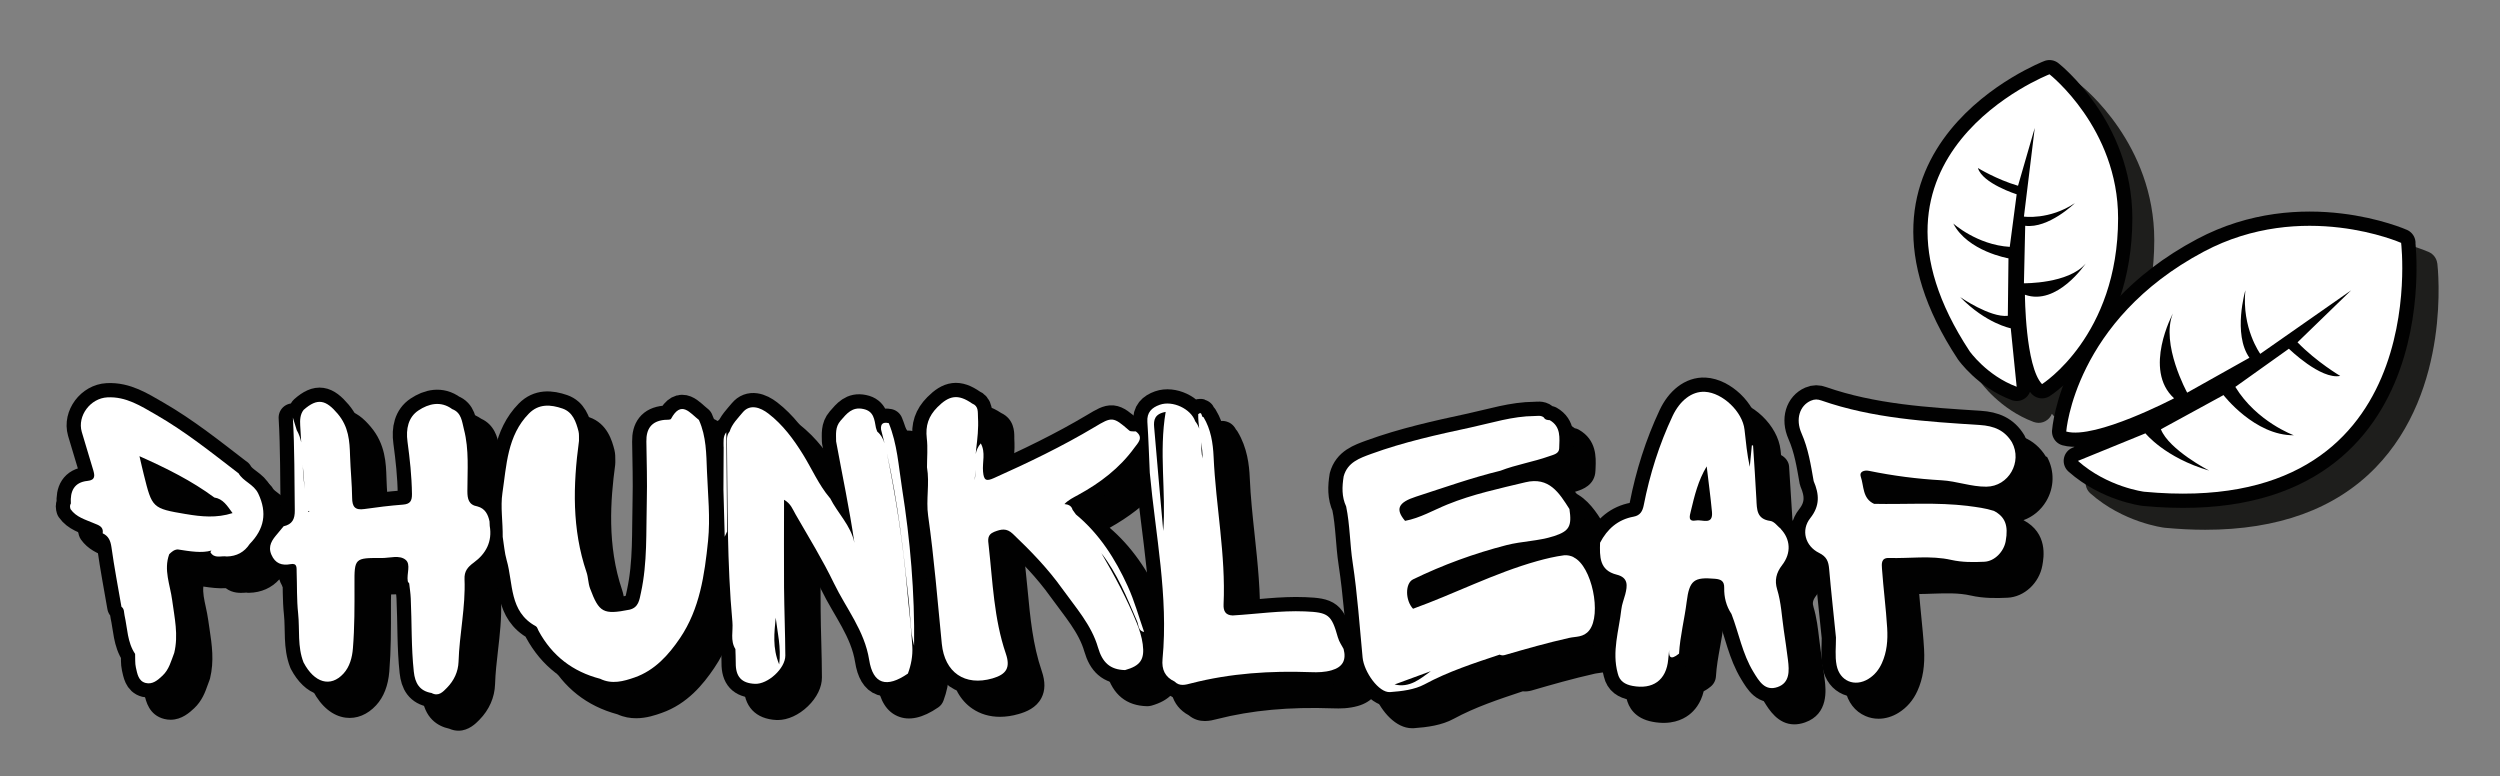 <?xml version="1.0" encoding="UTF-8"?>
<svg id="Capa_1" data-name="Capa 1" xmlns="http://www.w3.org/2000/svg" viewBox="0 0 351 109">
  <rect x="0" y="0" width="351" height="109" fill="#808080" stroke="none"/>
  <defs>
    <style>
      .cls-1 {
        fill: #1e1e1c;
      }

      .cls-1, .cls-2, .cls-3 {
        stroke-width: 0px;
      }

      .cls-2 {
        fill: #010101;
      }

      .cls-4 {
        fill: none;
        stroke: #010101;
        stroke-linecap: round;
        stroke-linejoin: round;
        stroke-width: 4px;
      }

      .cls-3 {
        fill: #fff;
      }
    </style>
  </defs>
  <g>
    <path class="cls-2" d="M287.27,64.14c-1.71-2.79-4.3-3.26-6.1-3.38l-.35-.02c-7.14-.46-14.53-.93-21.36-3.31-.66-.23-1.67-.47-2.94.09-1.17.52-2.08,1.46-2.55,2.67-.54,1.39-.46,3.01.22,4.56.8,1.8,1.13,3.75,1.48,5.83l.07.4c.03.15.07.3.13.45.61,1.43.56,2.2-.21,3.17-.4.5-.69,1.06-.89,1.65-.06-.07-.1-.15-.17-.21-.07-.07-.14-.14-.21-.2-.1-.08-.2-.19-.31-.29-.46-.46-1.16-1.15-2.2-1.29-.06,0-.11-.02-.14-.02-.04-.22-.06-.59-.07-.86v-.25c-.11-1.79-.22-3.58-.34-5.38l-.14-2.24c-.04-.69-.51-1.29-1.13-1.62-.01-.14-.03-.27-.04-.41l-.03-.28c-.37-3.46-3.99-6.91-7.44-7.1-2.64-.15-5.04,1.55-6.44,4.52-1.91,4.05-3.29,8.31-4.21,13.02,0,.02,0,.04-.01.06-2.59.53-4.59,2.1-5.92,4.67-.14.27-.22.66-.23.96,0,.22-.01.46-.01.71-.27-.21-.56-.4-.88-.55,0,0,0,0,0,0-.27-.12-.54-.22-.82-.3,1.35-1.04,1.73-2.55,1.37-4.94-.04-.27-.16-.58-.31-.81-.93-1.47-2.15-3.42-4.16-4.32.11-.04.21-.07.32-.11l.22-.07c.61-.2,2.47-.8,2.53-2.86l.02-.4c.06-1.46.16-3.91-2.35-5.35-.17-.1-.37-.17-.58-.21-.92-.75-1.92-.67-2.4-.64-.06,0-.11,0-.16,0-2.54.01-4.91.59-7.2,1.14-.73.18-1.45.35-2.18.51-5.11,1.1-9.7,2.14-14.19,3.77l-.11.04c-1.78.65-4.23,1.54-5.02,4.48-.02.07-.03.13-.04.2-.23,1.42-.39,3.28.4,5.15.25,1.31.36,2.67.48,4.09.1,1.15.19,2.34.37,3.52.35,2.31.6,4.67.81,7-1-1.81-2.44-2.33-5.47-2.46-2.44-.1-4.83.11-7.14.32-.78.07-1.56.14-2.35.2.13-4.2-.31-8.36-.74-12.38-.28-2.61-.57-5.3-.68-7.93-.08-1.85-.35-4.26-1.7-6.51-.07-.12-.15-.23-.24-.32-.36-.7-.9-1-1.33-1.12-.26-.08-.69-.14-1.19,0-.38-.3-.79-.56-1.24-.77-1.5-.72-3.15-.85-4.51-.36-2.16.77-2.85,2.2-3.03,3.38-2.37-1.9-3.54-1.85-6.48-.1-4.34,2.59-8.88,4.77-12.59,6.46.06-.96.07-2.19-.61-3.42-.05-.09-.11-.18-.17-.26.06-.83.08-1.67.03-2.51,0-.09,0-.19,0-.29,0-.69-.03-2.48-1.85-3.33-2.62-1.75-4.93-1.47-7.25.85-1.66,1.67-2.34,3.64-2.06,6.01.09.78.07,1.63.04,2.53,0,.27-.01.55-.02.82-.3-2.13-.67-4.31-1.55-6.45-.25-.6-.77-1.04-1.4-1.19-.35-.08-.68-.11-.96-.1-.45-.82-1.23-1.6-2.65-1.89-2.65-.56-4.11,1.15-4.99,2.16l-.11.13c-1.19,1.37-1.15,2.86-1.12,3.84v.38c0,.12.02.24.04.35.2,1.07.4,2.14.6,3.21-.11-.19-.21-.39-.32-.58-.4-.74-.81-1.48-1.25-2.19-1.19-1.93-2.87-4.38-5.34-6.27-2.34-1.8-4.86-1.74-6.41.16-.12.14-.24.29-.37.43-.45.52-.97,1.13-1.37,1.89-.2.12-.38.26-.53.44-.14-.43-.29-.85-.48-1.27-.14-.3-.35-.56-.61-.76-.17-.13-.34-.29-.52-.44-.78-.7-1.97-1.76-3.58-1.47-1.06.19-1.78.88-2.25,1.5-2.71.31-4.3,2.19-4.26,5.05l.03,1.84c.04,2.13.08,4.33.03,6.47-.02.94-.03,1.88-.04,2.82-.03,3.36-.06,6.52-.73,9.64l-.06.27c-.04.19-.09.45-.15.62-1.52.29-2.03.28-2.17.23-.13-.1-.4-.52-.94-1.97-.07-.19-.12-.49-.16-.8-.06-.42-.14-.91-.31-1.42-2.12-6.25-1.63-12.65-.97-17.54.02-.12.02-.23.02-.35,0-.11,0-.22,0-.32,0-.4.01-.9-.13-1.46-.31-1.19-.96-3.68-3.52-4.57-2.79-.96-5.08-.57-6.8,1.19-3.07,3.12-3.59,7.09-4.04,10.58-.07.57-.15,1.13-.23,1.68-.03.21-.05.42-.07.63-.27-.15-.56-.28-.88-.37,0-.06,0-.14,0-.23,0-.58.01-1.17.02-1.75.05-2.41.09-4.89-.57-7.42-.04-.15-.07-.3-.11-.45-.22-.99-.62-2.79-2.5-3.65-2.03-1.38-4.44-1.29-6.81.26-1.94,1.28-2.81,3.52-2.43,6.3.25,1.84.54,4.24.61,6.66-1.44.13-2.92.3-4.39.51-.02-.98-.08-1.95-.15-2.89-.05-.84-.11-1.69-.13-2.53-.06-2-.13-4.74-2.22-7.19-.88-1.04-2.11-2.25-3.79-2.37-1.65-.1-2.99.87-3.84,1.62-.09.08-.18.18-.26.28-.08.11-.16.22-.23.34-.01,0-.03,0-.04,0-1,.18-1.7,1.07-1.65,2.08.18,3.16.21,6.37.23,9.47,0,1.15.02,2.31.04,3.46,0,.11,0,.19,0,.26-.15.03-.29.11-.43.17-.02-1.18-.32-2.4-.92-3.66-.55-1.16-1.43-1.82-2.07-2.3-.34-.25-.66-.5-.77-.69-.13-.24-.31-.44-.52-.61l-1.27-.98c-3.31-2.56-6.74-5.21-10.51-7.37l-.53-.31c-2.06-1.2-4.41-2.56-7.41-2.4-1.75.09-3.44,1.03-4.5,2.52-1.05,1.46-1.37,3.24-.9,4.87.25.86.51,1.72.77,2.58.2.67.41,1.33.6,2-1.91.62-3.02,2.28-3.01,4.57-.15.52-.13,1.1.05,1.71.06.21.16.41.28.59,1,1.42,2.41,1.98,3.53,2.42.2.08.39.16.59.24l.08.03c.13.57.52,1.05,1.09,1.32,0,.01.06.11.11.47.29,2.05.65,4.11,1.01,6.1.14.77.27,1.54.41,2.31.06.32.19.62.38.87.02.16.04.31.08.46.11.47.18.94.25,1.42.2,1.29.42,2.73,1.19,4.11v.03c0,.53,0,1.12.15,1.77l.05.21c.21.94.64,2.9,2.78,3.44.32.08.62.11.9.11,1.58,0,2.71-1.06,3.3-1.61,1.11-1.04,1.56-2.3,1.92-3.32.07-.21.15-.41.23-.62.03-.08.06-.17.08-.25.6-2.46.26-4.74-.07-6.94-.06-.41-.12-.81-.18-1.22-.09-.66-.22-1.28-.35-1.88-.23-1.05-.43-1.99-.34-2.86,1.05.16,2.11.29,3.15.23.97.75,2.11.67,2.62.64.1,0,.22-.02.26-.02.13.02.26.04.39.03,1.72-.04,3.17-.69,4.25-1.89.05.14.1.29.16.44.67,1.54,1.87,2.43,3.4,2.57,0,.34.01.68.02,1.03.02,1.32.04,2.68.18,4.06.07.67.08,1.37.1,2.1.03,1.63.06,3.47.79,5.3.03.07.06.13.09.19,1.14,2.17,2.76,3.5,4.57,3.73,1.54.2,3.07-.42,4.29-1.75,1.06-1.16,1.68-2.75,1.84-4.73.24-2.99.24-5.89.23-9.1,0-.56,0-1.26.02-1.72.47-.03,1.19-.02,1.76-.02.44,0,.88-.04,1.26-.08.14-.02.31-.03.47-.05-.05.48-.11,1.07-.01,1.69.05.29.14.53.25.73,0,.06.02.13.02.19.05.43.11.86.13,1.29.06,1.19.08,2.38.1,3.58.04,2.23.09,4.53.34,6.84.35,3.21,2.22,4.33,3.85,4.68.46.2.89.28,1.3.28,1.44,0,2.46-1.05,2.87-1.47l.07-.07c1.37-1.4,2.13-3.13,2.19-4.99.05-1.55.22-3.09.41-4.72.26-2.26.53-4.6.43-7,0-.24-.01-.28.49-.64.58-.42,1.08-.89,1.5-1.39.21.74.34,1.56.48,2.43.4,2.59.89,5.78,4.11,7.77.02.05.05.09.07.13,2.12,3.91,5.39,6.49,9.7,7.65.9.41,1.78.55,2.62.55,1.46,0,2.75-.45,3.59-.75,3.61-1.27,5.83-4.03,7.36-6.29,1.76-2.6,2.72-5.37,3.34-8.25.09,1.68.21,3.36.36,5.04.02.27,0,.6,0,.95-.04.87-.1,2.02.43,3.2v.16c.02.41.03.83.03,1.24-.04,3.02,1.65,4.82,4.62,4.95.06,0,.11,0,.17,0,1.39,0,2.95-.71,4.21-1.93,1.26-1.21,1.98-2.69,1.97-4.05,0-1.67-.05-3.33-.09-5-.04-1.52-.08-3.04-.09-4.56-.02-1.87-.02-3.74-.02-5.62,1.13,1.95,2.25,3.94,3.23,5.95.56,1.15,1.2,2.25,1.81,3.31,1.31,2.26,2.55,4.39,2.94,6.86.37,2.33,1.32,3.85,2.85,4.5,1.6.69,3.52.27,5.7-1.23.34-.23.6-.57.74-.96.46-1.24.71-2.44.75-3.63.12-.21.18-.45.22-.7.32,2.39,1.4,4.33,3.09,5.47,1.12.76,2.43,1.14,3.87,1.14.84,0,1.73-.13,2.65-.4,1.01-.29,2.44-.84,3.17-2.25.54-1.04.56-2.28.04-3.79-1.25-3.66-1.61-7.45-1.99-11.47-.1-1.09-.21-2.19-.33-3.28h0s.02.01.03.03c2.14,2.04,4.61,4.51,6.66,7.39.39.55.8,1.1,1.22,1.64,1.5,1.99,2.91,3.87,3.53,6.03.87,3,2.78,4.55,5.68,4.61.19,0,.39-.02.58-.07,1.28-.36,2.23-.89,2.89-1.6.34,1.27,1.14,2.28,2.37,2.94.75.63,1.56.81,2.27.81.65,0,1.22-.15,1.61-.25l.12-.03c4.82-1.23,10.13-1.72,16.22-1.5,1.03.04,2.25.03,3.52-.33,1.03-.29,1.83-.81,2.39-1.48.95,2.29,2.97,4.6,5.21,4.6.08,0,.16,0,.24,0,1.92-.14,3.93-.4,5.62-1.32,3.05-1.65,6.28-2.72,9.7-3.86.4.05.82,0,1.23-.11,2.81-.82,5.82-1.68,8.9-2.37.16-.04.33-.05.51-.08.87-.11,2.33-.29,3.44-1.69.13-.16.24-.33.34-.51-.27,1.82-.4,3.78.14,5.74.28,1.24,1.14,2.83,3.66,3.3,2.53.48,4.18-.26,5.11-.97.75-.57,1.65-1.58,2.07-3.32.45-.22.79-.5.98-.65.44-.36.71-.88.74-1.45.08-1.35.32-2.7.58-4.13.18-.97.36-1.98.48-3,.12-.96.24-1.36.31-1.52.13-.02.42-.05.99-.01.08,1.42.48,2.72,1.21,3.9.3.8.56,1.63.82,2.51.59,1.9,1.19,3.87,2.37,5.81.67,1.1,1.94,3.19,4.24,3.19.46,0,.96-.08,1.5-.27,3.35-1.17,2.93-4.63,2.78-5.93-.12-1-.26-2-.41-3.01l-.18-1.27c-.08-.52-.14-1.04-.2-1.57-.17-1.43-.34-2.91-.79-4.42-.16-.52-.15-.93.38-1.61.55-.71.9-1.48,1.11-2.27.45.46.98.85,1.58,1.14.15.08.22.13.22.13.01.03.05.14.08.49.2,2.34.45,4.71.69,7l.27,2.58c0,.34-.01.68-.02,1.03-.03.95-.07,2.02.15,3.13.33,1.71,1.36,3.05,2.83,3.68.59.26,1.22.38,1.85.38.95,0,1.93-.29,2.82-.85,1.15-.72,2.04-1.75,2.63-3.06.77-1.7,1.06-3.57.93-5.89-.09-1.57-.25-3.13-.4-4.65-.1-1.01-.2-2.03-.28-3.06.65,0,1.29-.03,1.91-.05,1.88-.06,3.65-.12,5.32.26,1.85.42,3.64.38,5.18.31,2.34-.11,4.44-2.06,4.88-4.54.2-1.12.81-4.51-2.65-6.35,1.31-.47,2.44-1.4,3.19-2.66,1.13-1.91,1.19-4.21.15-6.16-.02-.03-.04-.07-.06-.1ZM163.24,84.57c-2.06-4.54-4.43-7.88-7.44-10.47,2.71-1.52,4.91-3.23,6.68-5.17l.03.7c.23,2.46.54,4.93.83,7.32.45,3.63.89,7.15,1.07,10.65-.35-1.01-.72-2.04-1.17-3.04ZM30.36,73.42c-.27-.04-.55-.08-.84-.13-1.51-.25-2.94-.5-3.26-.79-.21-.2-.43-.85-.68-1.79,1.61.8,3.22,1.69,4.78,2.71ZM229.35,86.05c-.05.2-.12.41-.18.61-.07.21-.14.45-.2.69-.07-.83-.21-1.54-.31-1.96.24.1.5.2.78.27-.02.1-.05.23-.09.39ZM266.71,71.46c.76.14,1.53.26,2.29.38-.72,0-1.45,0-2.16,0-.04-.08-.08-.19-.13-.38Z"/>
    <path class="cls-1" d="M342.19,36.98c-.08-.7-.53-1.3-1.17-1.59-.6-.27-14.92-6.45-29.48,1.28-4.49,2.38-7.98,5.11-10.71,7.89.98-3.06,1.63-6.65,1.63-10.85,0-13.48-9.96-21.45-10.38-21.78-.55-.43-1.3-.55-1.96-.29-.55.21-13.57,5.37-17.38,17.28-2.38,7.43-.62,15.7,5.25,24.62.11.16,2.81,3.94,7.53,5.7.23.08.46.13.7.13.44,0,.87-.14,1.22-.42.29-.22.51-.52.64-.85.08.1.16.19.24.27.66.69,1.71.83,2.52.32.11-.07.83-.54,1.86-1.44-1.29,3.53-1.51,6.02-1.53,6.28-.07.95.54,1.82,1.46,2.08.52.14,1.09.18,1.74.2l-.3.12c-.64.26-1.1.83-1.22,1.52s.13,1.38.65,1.83c4.57,4.05,10.14,4.79,10.44,4.82,1.95.18,3.84.28,5.66.28,10.24,0,18.27-2.92,23.91-8.71,10.67-10.95,8.77-27.98,8.69-28.7Z"/>
  </g>
  <g>
    <g>
      <g>
        <path class="cls-4" d="M68.73,73.21c-.21-.99-.62-1.82-1.7-2.11-1.23-.21-1.41-1.06-1.41-2.14,0-2.9.26-5.82-.48-8.67-.28-1.08-.33-2.35-1.65-2.85-1.62-1.2-3.33-.75-4.73.18-1.46.96-1.78,2.64-1.55,4.36.33,2.45.6,4.9.63,7.38.01.97-.25,1.41-1.26,1.49-1.82.14-3.63.36-5.43.62-1.31.19-1.7-.32-1.71-1.57-.02-1.95-.23-3.9-.29-5.85-.06-2.14-.19-4.13-1.74-5.96-1.64-1.94-2.82-2.28-4.78-.54-.51.65-.52,1.45-.48,2.19.05.79.09,1.58.14,2.37-.12-.59-.31-1.17-.63-1.72-.18-.59-.36-1.17-.54-1.76.25,4.37.21,8.69.27,13.02.02,1.23-.35,1.97-1.57,2.24-.29.35-.57.7-.86,1.04-.74.86-1.39,1.72-.85,2.96.53,1.22,1.45,1.55,2.68,1.32.98-.19.84.55.86,1.1.07,1.94,0,3.89.21,5.82.24,2.29-.12,4.66.76,6.88,1.51,2.87,3.79,3.55,5.61,1.56.87-.95,1.22-2.26,1.32-3.54.24-2.97.23-5.95.22-8.93-.02-3.74.02-3.78,3.8-3.75,1.15.01,2.53-.47,3.39.26.75.63.12,1.97.29,2.98.02.12.12.22.2.32.08.7.19,1.4.22,2.11.16,3.43.06,6.87.43,10.29.17,1.6.8,2.71,2.49,2.99.99.54,1.61-.17,2.17-.74.98-1,1.57-2.24,1.62-3.65.12-3.87,1-7.69.84-11.58-.05-1.11.42-1.7,1.31-2.35,1.69-1.23,2.61-2.94,2.23-5.13-.01-.21-.02-.42-.03-.63ZM42.51,65.45s0-.08,0-.11c.08,1.1.17,2.21.28,3.31-.14-1.06-.26-2.12-.27-3.19ZM43.25,71.83s.04-.03.07-.05c.17-.19.11.26-.07.05Z"/>
        <path class="cls-4" d="M98.14,58.97c-1.26-.96-2.48-2.85-3.93-.16-.09.16-.6.11-.92.14-1.84.19-2.57,1.27-2.54,3.04.04,2.8.13,5.6.06,8.39-.11,4.29.1,8.6-.82,12.83-.22,1.02-.33,2.09-1.61,2.39-3.68.73-4.27.4-5.53-2.97-.28-.74-.25-1.55-.5-2.28-2.06-6.06-1.9-12.23-1.06-18.45-.02-.45.04-.93-.07-1.36-.35-1.33-.8-2.68-2.24-3.18-1.65-.57-3.33-.71-4.72.7-3.05,3.1-3.14,7.29-3.72,11.16-.29,1.93.07,4.09.04,6.15.18,1.09.25,2.21.55,3.26.95,3.27.33,7.25,4.1,9.29.19.1.27.43.39.66,1.9,3.5,4.79,5.72,8.64,6.72,1.65.82,3.3.35,4.85-.19,2.82-.99,4.75-3.14,6.37-5.53,2.77-4.1,3.44-8.88,3.93-13.63.33-3.22-.02-6.5-.15-9.74-.1-2.42-.08-4.93-1.13-7.24Z"/>
        <path class="cls-4" d="M160.63,88.72c-.75-2.14-1.35-4.34-2.29-6.4-1.74-3.83-3.98-7.36-7.28-10.09-.16-.22-.31-.43-.47-.65-.15-.57-.58-.75-1.14-.81.56-.59,1.25-.91,1.92-1.28,3.08-1.68,5.84-3.77,7.91-6.64.48-.66,1.34-1.42.19-2.28-.31-.03-.73.05-.92-.12-2.28-1.98-2.42-1.96-4.87-.49-4.54,2.71-9.3,5-14.13,7.16-1.11.5-1.42.32-1.53-.9-.12-1.32.39-2.7-.32-3.97-.41.48-.62.99-.71,1.51.01-.23.03-.45.06-.68.18-1.47.35-2.96.26-4.45-.05-.76.13-1.6-.83-1.98-1.98-1.38-3.23-1.13-4.86.51-1.27,1.28-1.7,2.62-1.5,4.37.16,1.34.03,2.72.03,4.08.39,2.26-.16,4.57.16,6.8.85,5.98,1.32,11.99,1.92,17.99.4,4,3.21,5.97,7.11,4.85,1.96-.57,2.55-1.5,1.88-3.47-1.68-4.92-1.84-10.08-2.41-15.17-.09-.77-.25-1.54.78-1.94.96-.37,1.72-.57,2.62.29,2.5,2.38,4.91,4.87,6.91,7.67,1.88,2.63,4.13,5.12,5.04,8.28.61,2.09,1.68,3.12,3.8,3.17,2.15-.6,2.77-1.49,2.48-3.63-.14-1.03-.45-2.02-.84-2.98-1.38-3.41-3.11-6.64-4.97-9.81,2.23,2.87,3.6,6.24,5.02,9.58.23.54.14,1.34.98,1.49ZM136.83,67.42c.07-.48.1-.97.11-1.47.01.5,0,.99-.11,1.47Z"/>
        <path class="cls-4" d="M101.6,62.73c-.01,2-.02,4.01-.03,6.01.06,2.21.12,4.41.18,6.62.11-.25.23-.49.34-.74-.04-4.64-.08-9.29-.12-13.93-.49.61-.37,1.34-.38,2.04Z"/>
        <path class="cls-4" d="M124.77,59.41c-.76-.18-1.16.07-1.07.9.17.64.33,1.29.49,1.93-.19-.61-.48-1.19-1.02-1.64-.06-.18-.15-.36-.19-.55-.22-1.13-.27-2.32-1.78-2.63-1.56-.33-2.31.64-3.18,1.64-.79.91-.63,1.9-.63,2.91.87,4.76,1.88,9.49,2.57,14.25-.48-2.42-2.35-4.16-3.42-6.29,0,0-.05-.04-.05-.04-1.55-1.84-2.49-4.05-3.74-6.07-1.34-2.16-2.83-4.18-4.85-5.74-1.15-.89-2.62-1.41-3.64-.16-.65.79-1.49,1.6-1.82,2.67-.47.55-.38,1.22-.37,1.86.1,8.3,0,16.6.76,24.87.12,1.27-.33,2.61.42,3.81.02.65.05,1.3.05,1.95-.02,1.93.81,2.85,2.7,2.93,1.8.08,4.27-2.16,4.26-3.97-.02-3.19-.15-6.37-.18-9.56-.03-4.06,0-8.12,0-12.31.95.52,1.22,1.36,1.62,2.05,1.85,3.21,3.79,6.37,5.4,9.7,1.71,3.53,4.28,6.63,4.93,10.72.54,3.44,2.45,3.99,5.44,1.93.45-1.22.69-2.47.62-3.78-.15-2.72-.5-5.43-.74-8.14-.56-6.42-1.56-12.76-2.84-19.07,1.55,6.85,2.33,13.83,3.09,20.8.23,2.1.19,4.23.74,6.28.1-7.43-.54-14.82-1.7-22.15-.48-3.05-.66-6.19-1.86-9.11ZM109.4,93.29c-.98-2.36-.68-4.47-.49-6.57.24,2.07.78,4.13.49,6.57Z"/>
        <path class="cls-4" d="M262.42,66.11c3.36.69,6.75,1.13,10.16,1.32,2.15.12,4.17.92,6.31.9,3.12-.03,5.08-3.47,3.59-6.23-1.03-1.69-2.51-2.3-4.52-2.43-7.51-.48-15.04-.93-22.24-3.44-.51-.18-.93-.21-1.48.03-1.55.68-2.19,2.57-1.3,4.59.95,2.15,1.3,4.42,1.7,6.7.78,1.82.91,3.45-.48,5.2-1.33,1.68-.71,3.92,1.24,4.88,1.07.53,1.32,1.2,1.41,2.24.28,3.22.64,6.43.96,9.64.01,1.3-.16,2.61.09,3.89.43,2.23,2.55,3.11,4.48,1.91.85-.53,1.45-1.27,1.87-2.19.72-1.58.85-3.22.75-4.94-.17-2.78-.53-5.54-.73-8.32-.05-.71-.13-1.55.97-1.52,2.92.09,5.87-.38,8.75.27,1.56.35,3.1.33,4.65.26,1.45-.07,2.74-1.42,3-2.89.4-2.21-.08-3.42-1.65-4.25-1.17-.38-2.38-.53-3.61-.69-4.4-.55-8.82-.2-13.22-.3-1.65-.76-1.41-2.49-1.87-3.82-.24-.71.51-.95,1.17-.81Z"/>
        <path class="cls-4" d="M220.94,78.22c-.41-.19-.86-.3-1.33-.26-1.29.17-2.54.47-3.8.82-6.02,1.69-11.57,4.58-17.42,6.69-1.1-1.17-1.13-3.58.01-4.13,4.2-2.04,8.56-3.63,13.09-4.8,2.21-.57,4.52-.56,6.69-1.27,2.15-.7,2.53-1.39,2.17-3.8-1.44-2.27-2.85-4.56-6.18-3.76-3.7.89-7.42,1.68-10.96,3.12-1.97.8-3.82,1.9-5.94,2.3-1.4-1.65-.97-2.59,1.54-3.4,3.93-1.27,7.83-2.66,11.85-3.64,2.22-.86,4.59-1.23,6.83-2.03.62-.22,1.4-.35,1.42-1.11.04-1.45.28-3.04-1.33-3.96-.33-.01-.65-.05-.83-.38-.4-.33-.87-.2-1.31-.2-3.08.02-6,.97-8.97,1.61-4.7,1.01-9.4,2.05-13.93,3.7-1.64.6-3.35,1.18-3.89,3.16-.23,1.44-.29,2.86.35,4.23.54,2.62.52,5.32.92,7.92.67,4.42.96,8.86,1.39,13.29.2,2.03,2.28,4.97,3.86,4.85,1.63-.12,3.42-.33,4.82-1.08,3.37-1.82,6.97-2.98,10.56-4.18.24.12.49.13.75.05,2.99-.87,5.98-1.72,9.02-2.4.93-.21,2.02-.05,2.81-1.06,1.76-2.22.38-9.05-2.21-10.26ZM195.8,96.1c1.7-.62,3.39-1.25,5.09-1.87-1.52,1.1-2.97,2.38-5.09,1.87Z"/>
        <path class="cls-4" d="M250.08,74.3c-.5-.4-.97-1.09-1.52-1.16-1.94-.26-1.89-1.62-1.96-3.01-.13-2.53-.31-5.07-.47-7.6-.06,0-.11,0-.17,0-.1,1-.19,2.01-.29,3.01-.38-1.74-.55-3.48-.74-5.22-.27-2.5-3.07-5.18-5.56-5.31-1.86-.1-3.53,1.27-4.53,3.38-1.89,4.02-3.21,8.21-4.06,12.55-.16.8-.48,1.43-1.42,1.6-2.19.4-3.7,1.72-4.71,3.66-.05,1.92-.13,3.87,2.33,4.48,1.66.41,1.52,1.55,1.2,2.79-.18.69-.46,1.36-.54,2.06-.33,2.99-1.35,5.94-.51,9,.25,1.11,1.03,1.57,2.07,1.77,2.82.53,4.76-.75,5.02-3.73.04-.44.08-.88.13-1.32-.05.9.11,1.55,1.39.52.14-2.46.77-4.84,1.07-7.27.38-3.03,1.02-3.5,3.97-3.24.85.07,1.32.32,1.3,1.27-.03,1.31.28,2.56,1.02,3.67,1.04,2.7,1.53,5.59,3.07,8.12.82,1.35,1.64,2.76,3.41,2.14,1.73-.6,1.64-2.29,1.45-3.81-.17-1.41-.39-2.82-.59-4.22-.28-1.9-.36-3.83-.93-5.69-.37-1.23-.15-2.3.71-3.41,1.32-1.71,1.14-3.63-.17-5.03ZM238.18,73.07c-1.25.23-.95-.61-.78-1.34.51-2.13,1.02-4.27,2.22-6.25.25,2.13.54,4.25.74,6.38.18,1.93-1.36,1.06-2.19,1.21Z"/>
        <path class="cls-4" d="M33.46,66.43c-3.75-2.88-7.44-5.84-11.55-8.2-2.13-1.22-4.21-2.58-6.84-2.44-2.37.12-4.24,2.59-3.59,4.85.52,1.81,1.1,3.6,1.62,5.4.2.71.32,1.37-.82,1.48-1.87.19-2.45,1.45-2.33,3.17-.17.25-.13.52-.05.79.8,1.14,2.09,1.47,3.27,1.98.64.27,1.4.45,1.25,1.42.83.39,1.1,1.05,1.23,1.96.39,2.79.92,5.57,1.4,8.35.43.31.34.8.44,1.23.41,1.82.38,3.76,1.48,5.39.03.64-.03,1.31.11,1.92.2.86.34,1.9,1.37,2.16.96.24,1.68-.38,2.36-1.02.94-.88,1.21-2.07,1.65-3.2.61-2.5.04-4.95-.29-7.42-.28-2.13-1.22-4.24-.41-6.44.34-.33.68-.64,1.19-.67,1.69.26,3.38.56,4.74.15-.05.05-.1.13-.15.24.57.97,1.52.46,2.31.6,1.37-.03,2.45-.6,3.21-1.76,2.03-2.08,2.49-4.35,1.2-7.07-.64-1.34-2.11-1.68-2.78-2.87ZM26.11,72.18c-4.75-.8-4.75-.86-5.92-5.55-.19-.74-.35-1.49-.61-2.58,3.86,1.72,7.34,3.46,10.51,5.8h0c1.23.19,1.8,1.15,2.56,2.19-2.24.72-4.41.5-6.52.14Z"/>
        <path class="cls-4" d="M187.85,89.53c-.91-3.25-1.33-3.55-4.64-3.69-3.41-.14-6.76.37-10.14.57-1.01-.03-1.32-.62-1.28-1.55.32-6.96-1.09-13.81-1.4-20.73-.09-1.94-.39-3.86-1.42-5.57-.36.07-.13-.93-.74-.41-.01.68.05,1.36.14,2.03-.12-.36-.3-.7-.56-1.03-.61-1.76-3.18-2.96-4.98-2.32-1.13.4-1.83,1.07-1.74,2.41.16,2.38.23,4.76.34,7.14.8,8.7,2.63,17.34,1.79,26.15-.14,1.47.34,2.52,1.68,3.15.72.73,1.56.46,2.37.25,5.51-1.41,11.12-1.77,16.78-1.56.98.04,1.96.01,2.9-.26,1.57-.45,2.1-1.44,1.69-3-.27-.52-.63-1.01-.78-1.57ZM163.32,74.55c-.43-4.87-.87-9.73-1.28-14.6-.08-.96.05-1.84,1.62-2.12-.96,5.68.07,11.2-.34,16.72ZM168.65,62.08c.11.76.2,1.52.19,2.29-.18-.74-.17-1.52-.19-2.29Z"/>
      </g>
      <g>
        <path class="cls-4" d="M287.75,10.43s-29.34,11.35-11.21,38.89c0,0,2.4,3.41,6.6,4.98l-.83-8.21s-3.46-.65-7.1-4.38c0,0,4.2,2.91,6.69,2.63l.09-8.07s-5.72-.97-7.75-4.89c0,0,3.32,3,7.93,3.28l.97-7.38s-4.8-1.52-5.44-3.69c0,0,2.63,1.61,5.63,2.49l2.35-8.12-1.52,12.45s3.55.51,7.15-1.89c0,0-3.69,3.6-6.97,3.18l-.18,8.07s6.27.09,8.67-2.77c0,0-4.01,6-8.53,4.38,0,0,.05,10.06,2.4,12.55,0,0,10.68-6.73,10.68-23.29,0-12.66-9.62-20.2-9.62-20.2Z"/>
        <path class="cls-4" d="M337.12,34.13s4.64,38.75-36.08,34.91c0,0-5.14-.64-9.3-4.33l9.48-3.87s2.72,3.41,8.94,5.23c0,0-5.63-2.91-6.77-5.8l8.79-4.8s4.39,5.7,9.87,5.64c0,0-5.22-1.89-8.21-6.79l7.52-5.36s4.46,4.37,7.21,3.82c0,0-3.3-1.94-6-4.72l7.53-7.3-12.76,8.92s-2.62-3.6-2.09-8.93c0,0-1.79,6.14.57,9.48l-8.74,4.9s-3.75-6.82-2.01-11.11c0,0-4.23,7.89.17,11.9,0,0-11.04,5.8-15.14,4.67,0,0,1.15-15.61,19.31-25.26,13.87-7.37,27.73-1.22,27.73-1.22Z"/>
      </g>
    </g>
    <g>
      <g>
        <path class="cls-3" d="M68.73,73.21c-.21-.99-.62-1.82-1.7-2.11-1.23-.21-1.41-1.06-1.41-2.14,0-2.9.26-5.82-.48-8.67-.28-1.08-.33-2.35-1.65-2.85-1.62-1.2-3.33-.75-4.73.18-1.46.96-1.78,2.64-1.55,4.36.33,2.45.6,4.9.63,7.38.01.97-.25,1.41-1.26,1.49-1.82.14-3.63.36-5.43.62-1.31.19-1.7-.32-1.71-1.57-.02-1.95-.23-3.9-.29-5.85-.06-2.14-.19-4.13-1.74-5.96-1.64-1.94-2.82-2.28-4.78-.54-.51.65-.52,1.45-.48,2.19.05.79.09,1.58.14,2.37-.12-.59-.31-1.17-.63-1.72-.18-.59-.36-1.17-.54-1.76.25,4.37.21,8.69.27,13.02.02,1.23-.35,1.97-1.57,2.24-.29.35-.57.7-.86,1.04-.74.86-1.39,1.72-.85,2.96.53,1.22,1.45,1.55,2.68,1.32.98-.19.84.55.86,1.1.07,1.94,0,3.89.21,5.82.24,2.29-.12,4.66.76,6.88,1.51,2.87,3.79,3.55,5.61,1.56.87-.95,1.22-2.26,1.32-3.54.24-2.97.23-5.95.22-8.93-.02-3.74.02-3.78,3.8-3.75,1.15.01,2.53-.47,3.39.26.75.63.12,1.97.29,2.98.02.12.12.22.2.32.08.7.19,1.4.22,2.11.16,3.43.06,6.87.43,10.29.17,1.6.8,2.71,2.49,2.99.99.54,1.61-.17,2.17-.74.98-1,1.57-2.24,1.62-3.65.12-3.87,1-7.69.84-11.58-.05-1.11.42-1.7,1.31-2.35,1.69-1.23,2.61-2.94,2.23-5.13-.01-.21-.02-.42-.03-.63ZM42.51,65.45s0-.08,0-.11c.08,1.1.17,2.21.28,3.31-.14-1.06-.26-2.12-.27-3.19ZM43.25,71.83s.04-.03.07-.05c.17-.19.11.26-.07.05Z"/>
        <path class="cls-3" d="M98.14,58.97c-1.26-.96-2.48-2.85-3.93-.16-.09.16-.6.11-.92.14-1.84.19-2.57,1.27-2.54,3.04.04,2.8.13,5.6.06,8.39-.11,4.29.1,8.6-.82,12.83-.22,1.02-.33,2.09-1.61,2.39-3.68.73-4.27.4-5.53-2.97-.28-.74-.25-1.55-.5-2.28-2.06-6.06-1.9-12.23-1.06-18.45-.02-.45.04-.93-.07-1.36-.35-1.33-.8-2.68-2.24-3.18-1.65-.57-3.33-.71-4.72.7-3.05,3.1-3.14,7.29-3.72,11.16-.29,1.93.07,4.09.04,6.15.18,1.09.25,2.21.55,3.26.95,3.27.33,7.25,4.1,9.29.19.1.27.43.39.66,1.9,3.5,4.79,5.72,8.64,6.72,1.65.82,3.3.35,4.85-.19,2.82-.99,4.75-3.14,6.37-5.53,2.77-4.1,3.44-8.88,3.93-13.63.33-3.22-.02-6.5-.15-9.74-.1-2.42-.08-4.93-1.13-7.24Z"/>
        <path class="cls-3" d="M160.63,88.72c-.75-2.14-1.35-4.34-2.29-6.4-1.74-3.83-3.98-7.36-7.28-10.09-.16-.22-.31-.43-.47-.65-.15-.57-.58-.75-1.14-.81.56-.59,1.25-.91,1.92-1.28,3.08-1.68,5.84-3.77,7.91-6.64.48-.66,1.34-1.42.19-2.28-.31-.03-.73.05-.92-.12-2.28-1.98-2.42-1.96-4.87-.49-4.54,2.71-9.3,5-14.13,7.16-1.11.5-1.42.32-1.53-.9-.12-1.32.39-2.7-.32-3.97-.41.48-.62.99-.71,1.51.01-.23.03-.45.06-.68.18-1.47.35-2.96.26-4.45-.05-.76.13-1.6-.83-1.98-1.98-1.38-3.23-1.13-4.86.51-1.27,1.28-1.7,2.62-1.5,4.37.16,1.34.03,2.72.03,4.08.39,2.26-.16,4.57.16,6.8.85,5.98,1.32,11.99,1.92,17.99.4,4,3.21,5.97,7.11,4.85,1.96-.57,2.55-1.5,1.88-3.47-1.68-4.92-1.84-10.08-2.41-15.17-.09-.77-.25-1.54.78-1.94.96-.37,1.72-.57,2.62.29,2.5,2.38,4.91,4.87,6.91,7.67,1.88,2.63,4.13,5.12,5.04,8.28.61,2.09,1.68,3.12,3.8,3.17,2.15-.6,2.77-1.49,2.48-3.63-.14-1.03-.45-2.02-.84-2.98-1.38-3.41-3.11-6.64-4.97-9.81,2.23,2.87,3.6,6.24,5.02,9.58.23.54.14,1.34.98,1.49ZM136.83,67.42c.07-.48.1-.97.11-1.47.01.5,0,.99-.11,1.47Z"/>
        <path class="cls-3" d="M101.6,62.73c-.01,2-.02,4.01-.03,6.01.06,2.21.12,4.41.18,6.62.11-.25.23-.49.34-.74-.04-4.64-.08-9.29-.12-13.93-.49.61-.37,1.34-.38,2.04Z"/>
        <path class="cls-3" d="M124.77,59.41c-.76-.18-1.16.07-1.07.9.17.64.33,1.29.49,1.93-.19-.61-.48-1.19-1.02-1.64-.06-.18-.15-.36-.19-.55-.22-1.13-.27-2.32-1.78-2.63-1.56-.33-2.31.64-3.18,1.64-.79.91-.63,1.9-.63,2.91.87,4.76,1.88,9.49,2.57,14.25-.48-2.42-2.35-4.16-3.42-6.29,0,0-.05-.04-.05-.04-1.55-1.84-2.49-4.05-3.74-6.07-1.34-2.16-2.83-4.18-4.85-5.74-1.15-.89-2.62-1.41-3.64-.16-.65.79-1.49,1.6-1.82,2.67-.47.55-.38,1.22-.37,1.86.1,8.3,0,16.6.76,24.87.12,1.27-.33,2.61.42,3.81.02.65.05,1.3.05,1.95-.02,1.93.81,2.85,2.7,2.93,1.8.08,4.27-2.16,4.26-3.97-.02-3.19-.15-6.37-.18-9.56-.03-4.06,0-8.12,0-12.31.95.52,1.22,1.36,1.62,2.05,1.85,3.21,3.79,6.37,5.4,9.7,1.71,3.53,4.28,6.63,4.93,10.72.54,3.44,2.45,3.99,5.44,1.93.45-1.22.69-2.47.62-3.78-.15-2.72-.5-5.43-.74-8.14-.56-6.42-1.56-12.76-2.84-19.07,1.55,6.85,2.33,13.83,3.09,20.8.23,2.1.19,4.23.74,6.28.1-7.43-.54-14.82-1.7-22.15-.48-3.05-.66-6.19-1.86-9.11ZM109.4,93.29c-.98-2.36-.68-4.47-.49-6.57.24,2.07.78,4.13.49,6.57Z"/>
        <path class="cls-3" d="M262.42,66.11c3.36.69,6.75,1.13,10.16,1.32,2.15.12,4.17.92,6.31.9,3.12-.03,5.08-3.47,3.59-6.23-1.03-1.69-2.51-2.3-4.52-2.43-7.51-.48-15.04-.93-22.24-3.44-.51-.18-.93-.21-1.48.03-1.55.68-2.19,2.57-1.3,4.59.95,2.15,1.3,4.42,1.7,6.7.78,1.82.91,3.45-.48,5.2-1.33,1.68-.71,3.92,1.24,4.88,1.07.53,1.32,1.2,1.41,2.24.28,3.22.64,6.43.96,9.64.01,1.3-.16,2.61.09,3.89.43,2.23,2.55,3.11,4.48,1.91.85-.53,1.45-1.27,1.87-2.19.72-1.58.85-3.22.75-4.94-.17-2.78-.53-5.54-.73-8.32-.05-.71-.13-1.55.97-1.52,2.92.09,5.87-.38,8.75.27,1.56.35,3.1.33,4.65.26,1.45-.07,2.74-1.42,3-2.89.4-2.21-.08-3.42-1.65-4.25-1.17-.38-2.38-.53-3.61-.69-4.4-.55-8.82-.2-13.22-.3-1.65-.76-1.41-2.49-1.87-3.82-.24-.71.51-.95,1.17-.81Z"/>
        <path class="cls-3" d="M220.94,78.22c-.41-.19-.86-.3-1.33-.26-1.29.17-2.54.47-3.8.82-6.02,1.69-11.57,4.58-17.42,6.69-1.1-1.17-1.13-3.58.01-4.13,4.2-2.04,8.56-3.63,13.09-4.8,2.21-.57,4.52-.56,6.69-1.27,2.15-.7,2.53-1.39,2.17-3.8-1.44-2.27-2.85-4.56-6.18-3.76-3.7.89-7.42,1.68-10.96,3.12-1.97.8-3.82,1.9-5.94,2.3-1.4-1.65-.97-2.59,1.54-3.4,3.93-1.27,7.83-2.66,11.85-3.64,2.22-.86,4.59-1.23,6.83-2.03.62-.22,1.4-.35,1.42-1.11.04-1.45.28-3.04-1.33-3.96-.33-.01-.65-.05-.83-.38-.4-.33-.87-.2-1.31-.2-3.08.02-6,.97-8.97,1.61-4.7,1.01-9.4,2.05-13.93,3.7-1.64.6-3.35,1.18-3.89,3.16-.23,1.44-.29,2.86.35,4.23.54,2.62.52,5.32.92,7.92.67,4.42.96,8.86,1.39,13.29.2,2.03,2.28,4.97,3.86,4.85,1.63-.12,3.42-.33,4.82-1.08,3.37-1.82,6.97-2.98,10.56-4.18.24.12.49.13.75.05,2.99-.87,5.98-1.72,9.02-2.4.93-.21,2.02-.05,2.81-1.06,1.76-2.22.38-9.05-2.21-10.26ZM195.8,96.1c1.7-.62,3.39-1.25,5.09-1.87-1.52,1.1-2.97,2.38-5.09,1.87Z"/>
        <path class="cls-3" d="M250.08,74.3c-.5-.4-.97-1.09-1.52-1.16-1.94-.26-1.89-1.62-1.96-3.01-.13-2.53-.31-5.07-.47-7.6-.06,0-.11,0-.17,0-.1,1-.19,2.01-.29,3.01-.38-1.74-.55-3.48-.74-5.22-.27-2.5-3.07-5.18-5.56-5.31-1.86-.1-3.53,1.27-4.53,3.38-1.89,4.02-3.21,8.21-4.06,12.55-.16.8-.48,1.43-1.42,1.6-2.19.4-3.7,1.72-4.71,3.66-.05,1.92-.13,3.87,2.33,4.48,1.66.41,1.52,1.55,1.2,2.79-.18.69-.46,1.36-.54,2.06-.33,2.99-1.35,5.94-.51,9,.25,1.11,1.03,1.57,2.07,1.77,2.82.53,4.76-.75,5.02-3.73.04-.44.08-.88.13-1.32-.05.9.11,1.55,1.39.52.14-2.46.77-4.84,1.07-7.27.38-3.03,1.02-3.5,3.97-3.24.85.07,1.32.32,1.3,1.27-.03,1.31.28,2.56,1.02,3.67,1.04,2.7,1.53,5.59,3.07,8.12.82,1.35,1.64,2.76,3.41,2.14,1.73-.6,1.64-2.29,1.45-3.81-.17-1.41-.39-2.82-.59-4.22-.28-1.9-.36-3.83-.93-5.69-.37-1.23-.15-2.3.71-3.41,1.32-1.71,1.14-3.63-.17-5.03ZM238.18,73.07c-1.25.23-.95-.61-.78-1.34.51-2.13,1.02-4.27,2.22-6.25.25,2.13.54,4.25.74,6.38.18,1.93-1.36,1.06-2.19,1.21Z"/>
        <path class="cls-3" d="M33.46,66.43c-3.75-2.88-7.44-5.84-11.55-8.2-2.13-1.22-4.21-2.58-6.84-2.44-2.37.12-4.24,2.59-3.59,4.85.52,1.81,1.1,3.6,1.62,5.4.2.71.32,1.37-.82,1.48-1.87.19-2.45,1.45-2.33,3.17-.17.25-.13.52-.05.79.8,1.14,2.09,1.47,3.27,1.98.64.27,1.4.45,1.25,1.42.83.39,1.1,1.05,1.23,1.96.39,2.79.92,5.57,1.4,8.35.43.31.34.8.44,1.23.41,1.82.38,3.76,1.48,5.39.03.64-.03,1.31.11,1.92.2.86.34,1.9,1.37,2.16.96.24,1.68-.38,2.36-1.02.94-.88,1.21-2.07,1.65-3.2.61-2.5.04-4.95-.29-7.42-.28-2.13-1.22-4.24-.41-6.44.34-.33.68-.64,1.19-.67,1.69.26,3.38.56,4.74.15-.05.05-.1.13-.15.24.57.97,1.52.46,2.31.6,1.37-.03,2.45-.6,3.21-1.76,2.03-2.08,2.49-4.35,1.2-7.07-.64-1.34-2.11-1.68-2.78-2.87ZM26.11,72.18c-4.75-.8-4.75-.86-5.92-5.55-.19-.74-.35-1.49-.61-2.58,3.86,1.72,7.34,3.46,10.51,5.8h0c1.23.19,1.8,1.15,2.56,2.19-2.24.72-4.41.5-6.52.14Z"/>
        <path class="cls-3" d="M187.85,89.53c-.91-3.25-1.33-3.55-4.64-3.69-3.41-.14-6.76.37-10.14.57-1.01-.03-1.32-.62-1.28-1.55.32-6.96-1.09-13.81-1.4-20.73-.09-1.94-.39-3.86-1.42-5.57-.36.07-.13-.93-.74-.41-.01.68.05,1.36.14,2.03-.12-.36-.3-.7-.56-1.03-.61-1.76-3.18-2.96-4.98-2.32-1.13.4-1.83,1.07-1.74,2.41.16,2.38.23,4.76.34,7.14.8,8.7,2.63,17.34,1.79,26.15-.14,1.47.34,2.52,1.68,3.15.72.73,1.56.46,2.37.25,5.51-1.41,11.12-1.77,16.78-1.56.98.04,1.96.01,2.9-.26,1.57-.45,2.1-1.44,1.69-3-.27-.52-.63-1.01-.78-1.57ZM163.32,74.55c-.43-4.87-.87-9.73-1.28-14.6-.08-.96.05-1.84,1.62-2.12-.96,5.68.07,11.2-.34,16.72ZM168.65,62.08c.11.76.2,1.52.19,2.29-.18-.74-.17-1.52-.19-2.29Z"/>
      </g>
      <g>
        <path class="cls-3" d="M287.75,10.43s-29.34,11.35-11.21,38.89c0,0,2.4,3.41,6.6,4.98l-.83-8.21s-3.46-.65-7.1-4.38c0,0,4.2,2.91,6.69,2.63l.09-8.07s-5.72-.97-7.75-4.89c0,0,3.32,3,7.93,3.28l.97-7.38s-4.8-1.52-5.44-3.69c0,0,2.63,1.61,5.63,2.49l2.35-8.12-1.52,12.45s3.55.51,7.15-1.89c0,0-3.69,3.6-6.97,3.18l-.18,8.07s6.27.09,8.67-2.77c0,0-4.01,6-8.53,4.38,0,0,.05,10.06,2.4,12.55,0,0,10.68-6.73,10.68-23.29,0-12.66-9.62-20.2-9.62-20.2Z"/>
        <path class="cls-3" d="M337.12,34.13s4.64,38.75-36.08,34.91c0,0-5.14-.64-9.3-4.33l9.48-3.87s2.72,3.41,8.94,5.23c0,0-5.63-2.91-6.77-5.8l8.79-4.8s4.39,5.7,9.87,5.64c0,0-5.22-1.89-8.21-6.79l7.52-5.36s4.46,4.37,7.21,3.82c0,0-3.3-1.94-6-4.72l7.53-7.3-12.76,8.92s-2.62-3.6-2.09-8.93c0,0-1.79,6.14.57,9.48l-8.74,4.9s-3.75-6.82-2.01-11.11c0,0-4.23,7.89.17,11.9,0,0-11.04,5.8-15.14,4.67,0,0,1.15-15.61,19.31-25.26,13.87-7.37,27.73-1.22,27.73-1.22Z"/>
      </g>
    </g>
  </g>
</svg>